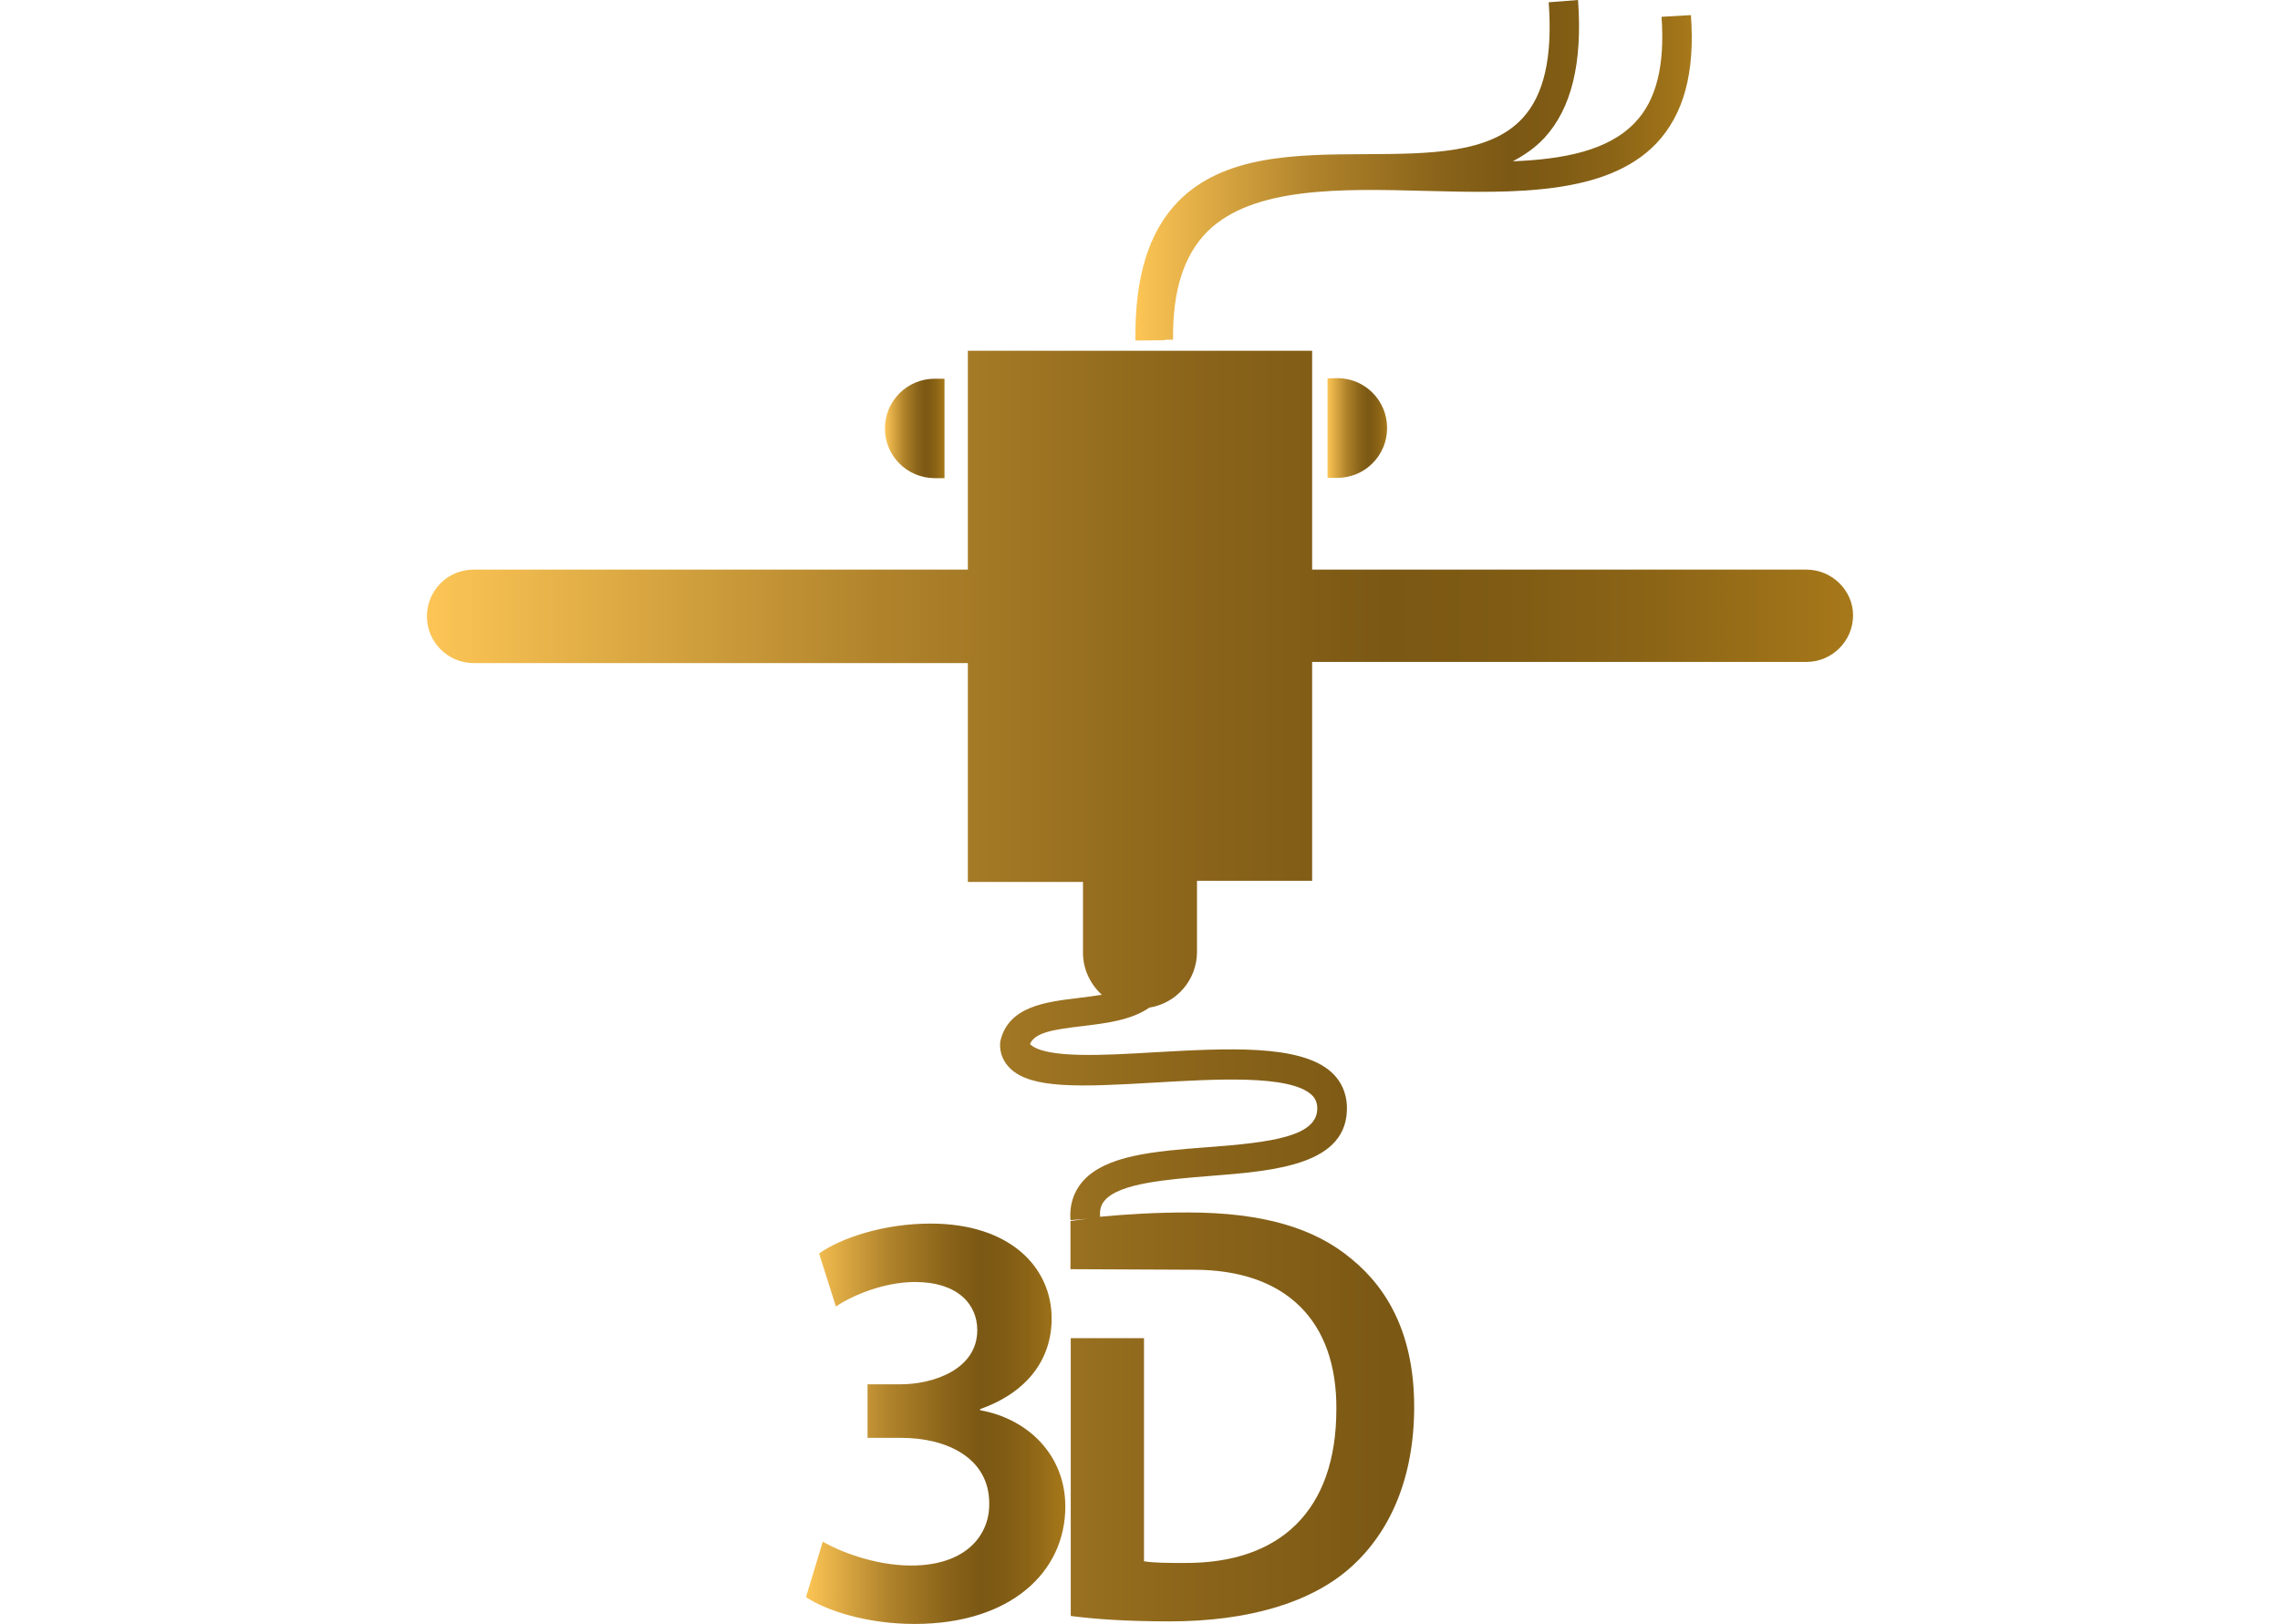 <svg xmlns="http://www.w3.org/2000/svg" xmlns:xlink="http://www.w3.org/1999/xlink" id="Capa_1" x="0px" y="0px" viewBox="0 0 800 570" style="enable-background:new 0 0 800 570;" xml:space="preserve"><style type="text/css">	.st0{fill:url(#SVGID_1_);}	.st1{fill:url(#SVGID_00000062893150488875159850000009470447609667773097_);}	.st2{fill:url(#SVGID_00000093144641972329639480000016716802533983993002_);}	.st3{fill:url(#SVGID_00000104670569516076140820000012809052022441665470_);}	.st4{fill:url(#SVGID_00000008110848969159222920000014950680597081009556_);}</style><g>	<g>		<linearGradient id="SVGID_1_" gradientUnits="userSpaceOnUse" x1="149.764" y1="346.157" x2="650.236" y2="346.157">			<stop offset="0" style="stop-color:#FCC556"></stop>			<stop offset="9.949336e-03" style="stop-color:#FAC354"></stop>			<stop offset="0.319" style="stop-color:#B0832B"></stop>			<stop offset="0.549" style="stop-color:#896319"></stop>			<stop offset="0.673" style="stop-color:#7B5814"></stop>			<stop offset="0.755" style="stop-color:#7F5B14"></stop>			<stop offset="0.858" style="stop-color:#8B6416"></stop>			<stop offset="0.972" style="stop-color:#A17419"></stop>			<stop offset="1" style="stop-color:#A7791A"></stop>		</linearGradient>		<path class="st0" d="M633.8,199.9H460.4v-76.8H339.6v76.8H166.2c-9.1,0-16.4,7.3-16.4,16.4c0,9,7.3,16.4,16.4,16.4h173.4v76.8H380   v24.9c0,5.8,2.6,11,6.6,14.7c-2.6,0.4-5.3,0.8-8,1.1c-11.6,1.4-24.8,2.9-27.6,15.2l-0.1,1c-0.1,3.3,1.2,6.3,3.6,8.6   c7.4,7.1,24.2,6.5,50.9,4.9c21-1.2,47.1-2.8,54.8,4.3c1.3,1.2,1.9,2.6,2,4.5c0.3,10.1-15.8,12.2-38.6,13.9   c-18.5,1.4-35.9,2.8-43.9,12.2c-3.1,3.7-4.5,8.2-4.1,13.4l6-0.5c-2.1,0.3-4.2,0.5-6,0.8v16.9l43.3,0.2c32.2,0,50.2,17.8,50,48.9   c0,35.8-19.9,54.2-53.3,54c-5.2,0-10.7,0-14.2-0.6v-78.3h-25.7v97.5c8.4,1.1,19.7,1.9,34.7,1.9c27.4,0,49.8-6.5,63.8-19.2   c13.4-12.1,22-30.9,22-56.1c0-24.1-8.4-40.8-22-51.9c-13-10.9-31.2-16.3-57.5-16.3c-11,0-21.4,0.6-30.7,1.5   c-0.2-2.4,0.3-4.2,1.6-5.7c5.2-6.1,22-7.4,36.8-8.6c22.9-1.8,48.9-3.8,48.2-24.6c-0.2-4.6-2-8.7-5.4-11.8c-11-10-37.1-8.4-62.4-7   c-17,1-38.2,2.3-43.4-2.9c1.7-4.1,8.2-5.1,18.4-6.3c8.1-1,17-2,23.5-6.5c9.5-1.5,16.7-9.7,16.7-19.6v-24.9h40.4v-76.8h173.4   c9,0,16.4-7.3,16.4-16.4C650.2,207.3,642.9,199.9,633.8,199.9z"></path>					<linearGradient id="SVGID_00000128478471693275124280000012140317725465023107_" gradientUnits="userSpaceOnUse" x1="310.483" y1="150.286" x2="331.398" y2="150.286">			<stop offset="0" style="stop-color:#FCC556"></stop>			<stop offset="9.949336e-03" style="stop-color:#FAC354"></stop>			<stop offset="0.319" style="stop-color:#B0832B"></stop>			<stop offset="0.549" style="stop-color:#896319"></stop>			<stop offset="0.673" style="stop-color:#7B5814"></stop>			<stop offset="0.755" style="stop-color:#7F5B14"></stop>			<stop offset="0.858" style="stop-color:#8B6416"></stop>			<stop offset="0.972" style="stop-color:#A17419"></stop>			<stop offset="1" style="stop-color:#A7791A"></stop>		</linearGradient>		<path style="fill:url(#SVGID_00000128478471693275124280000012140317725465023107_);" d="M328,167.8h3.4v-34.9H328   c-9.7,0-17.5,7.8-17.5,17.5C310.5,160,318.3,167.8,328,167.8z"></path>					<linearGradient id="SVGID_00000134221336813047032940000009716469202186901377_" gradientUnits="userSpaceOnUse" x1="465.786" y1="150.281" x2="486.701" y2="150.281">			<stop offset="0" style="stop-color:#FCC556"></stop>			<stop offset="9.949336e-03" style="stop-color:#FAC354"></stop>			<stop offset="0.319" style="stop-color:#B0832B"></stop>			<stop offset="0.549" style="stop-color:#896319"></stop>			<stop offset="0.673" style="stop-color:#7B5814"></stop>			<stop offset="0.755" style="stop-color:#7F5B14"></stop>			<stop offset="0.858" style="stop-color:#8B6416"></stop>			<stop offset="0.972" style="stop-color:#A17419"></stop>			<stop offset="1" style="stop-color:#A7791A"></stop>		</linearGradient>		<path style="fill:url(#SVGID_00000134221336813047032940000009716469202186901377_);" d="M465.8,132.8v34.9h3.4   c9.7,0,17.5-7.8,17.5-17.5s-7.8-17.5-17.5-17.5L465.8,132.8L465.8,132.8z"></path>					<linearGradient id="SVGID_00000062166869429447580260000003529585380112109977_" gradientUnits="userSpaceOnUse" x1="398.431" y1="59.765" x2="593.656" y2="59.765">			<stop offset="0" style="stop-color:#FCC556"></stop>			<stop offset="9.949336e-03" style="stop-color:#FAC354"></stop>			<stop offset="0.319" style="stop-color:#B0832B"></stop>			<stop offset="0.549" style="stop-color:#896319"></stop>			<stop offset="0.673" style="stop-color:#7B5814"></stop>			<stop offset="0.755" style="stop-color:#7F5B14"></stop>			<stop offset="0.858" style="stop-color:#8B6416"></stop>			<stop offset="0.972" style="stop-color:#A17419"></stop>			<stop offset="1" style="stop-color:#A7791A"></stop>		</linearGradient>		<path style="fill:url(#SVGID_00000062166869429447580260000003529585380112109977_);" d="M408.8,119.2l2.8,0   c-0.2-17.3,3.8-29.7,12.1-38c15.9-15.7,46.8-15,76.7-14.2c31.1,0.8,63.3,1.5,80.7-16.6c9.7-10.2,13.7-25,12.2-45.1L583,5.9   c1.2,17.1-1.8,29.3-9.4,37.2c-9.3,9.7-24.7,12.8-42.8,13.5c4-2.1,7.8-4.7,11-8.1c9.6-10.4,13.5-26.3,11.9-48.5l-10.3,0.8   c1.4,19.2-1.6,32.5-9.2,40.7c-11.4,12.4-32.6,12.5-55.1,12.6c-24.4,0.1-49.6,0.3-65.6,16.5c-10.4,10.6-15.4,26.6-15.1,48.9   l10.4-0.1C408.8,119.3,408.8,119.3,408.8,119.2z"></path>					<linearGradient id="SVGID_00000014620372939390120080000009337799442110861979_" gradientUnits="userSpaceOnUse" x1="282.806" y1="499.71" x2="373.809" y2="499.71">			<stop offset="0" style="stop-color:#FCC556"></stop>			<stop offset="9.949336e-03" style="stop-color:#FAC354"></stop>			<stop offset="0.319" style="stop-color:#B0832B"></stop>			<stop offset="0.549" style="stop-color:#896319"></stop>			<stop offset="0.673" style="stop-color:#7B5814"></stop>			<stop offset="0.755" style="stop-color:#7F5B14"></stop>			<stop offset="0.858" style="stop-color:#8B6416"></stop>			<stop offset="0.972" style="stop-color:#A17419"></stop>			<stop offset="1" style="stop-color:#A7791A"></stop>		</linearGradient>		<path style="fill:url(#SVGID_00000014620372939390120080000009337799442110861979_);" d="M343.9,494.9v-0.4   c16.7-5.9,25.1-17.6,25.1-31.8c0-17.8-14.4-33.3-42.5-33.3c-16.3,0-31.4,5-39.1,10.5l5.9,18.6c5.6-3.8,16.7-8.6,27.8-8.6   c14.8,0,21.8,7.7,21.8,16.9c0,13.6-15.1,19-27,19h-11.5v18.8h11.9c15.7,0,30.8,6.9,30.8,23c0.2,10.7-7.7,21.8-27.4,21.8   c-13,0-25.7-5.2-31-8.4l-5.9,19.5c7.3,4.8,21.5,9.4,38.1,9.4c33.7,0,52.9-18.2,52.9-41.2C373.8,510.4,360.4,497.8,343.9,494.9z"></path>	</g></g></svg>